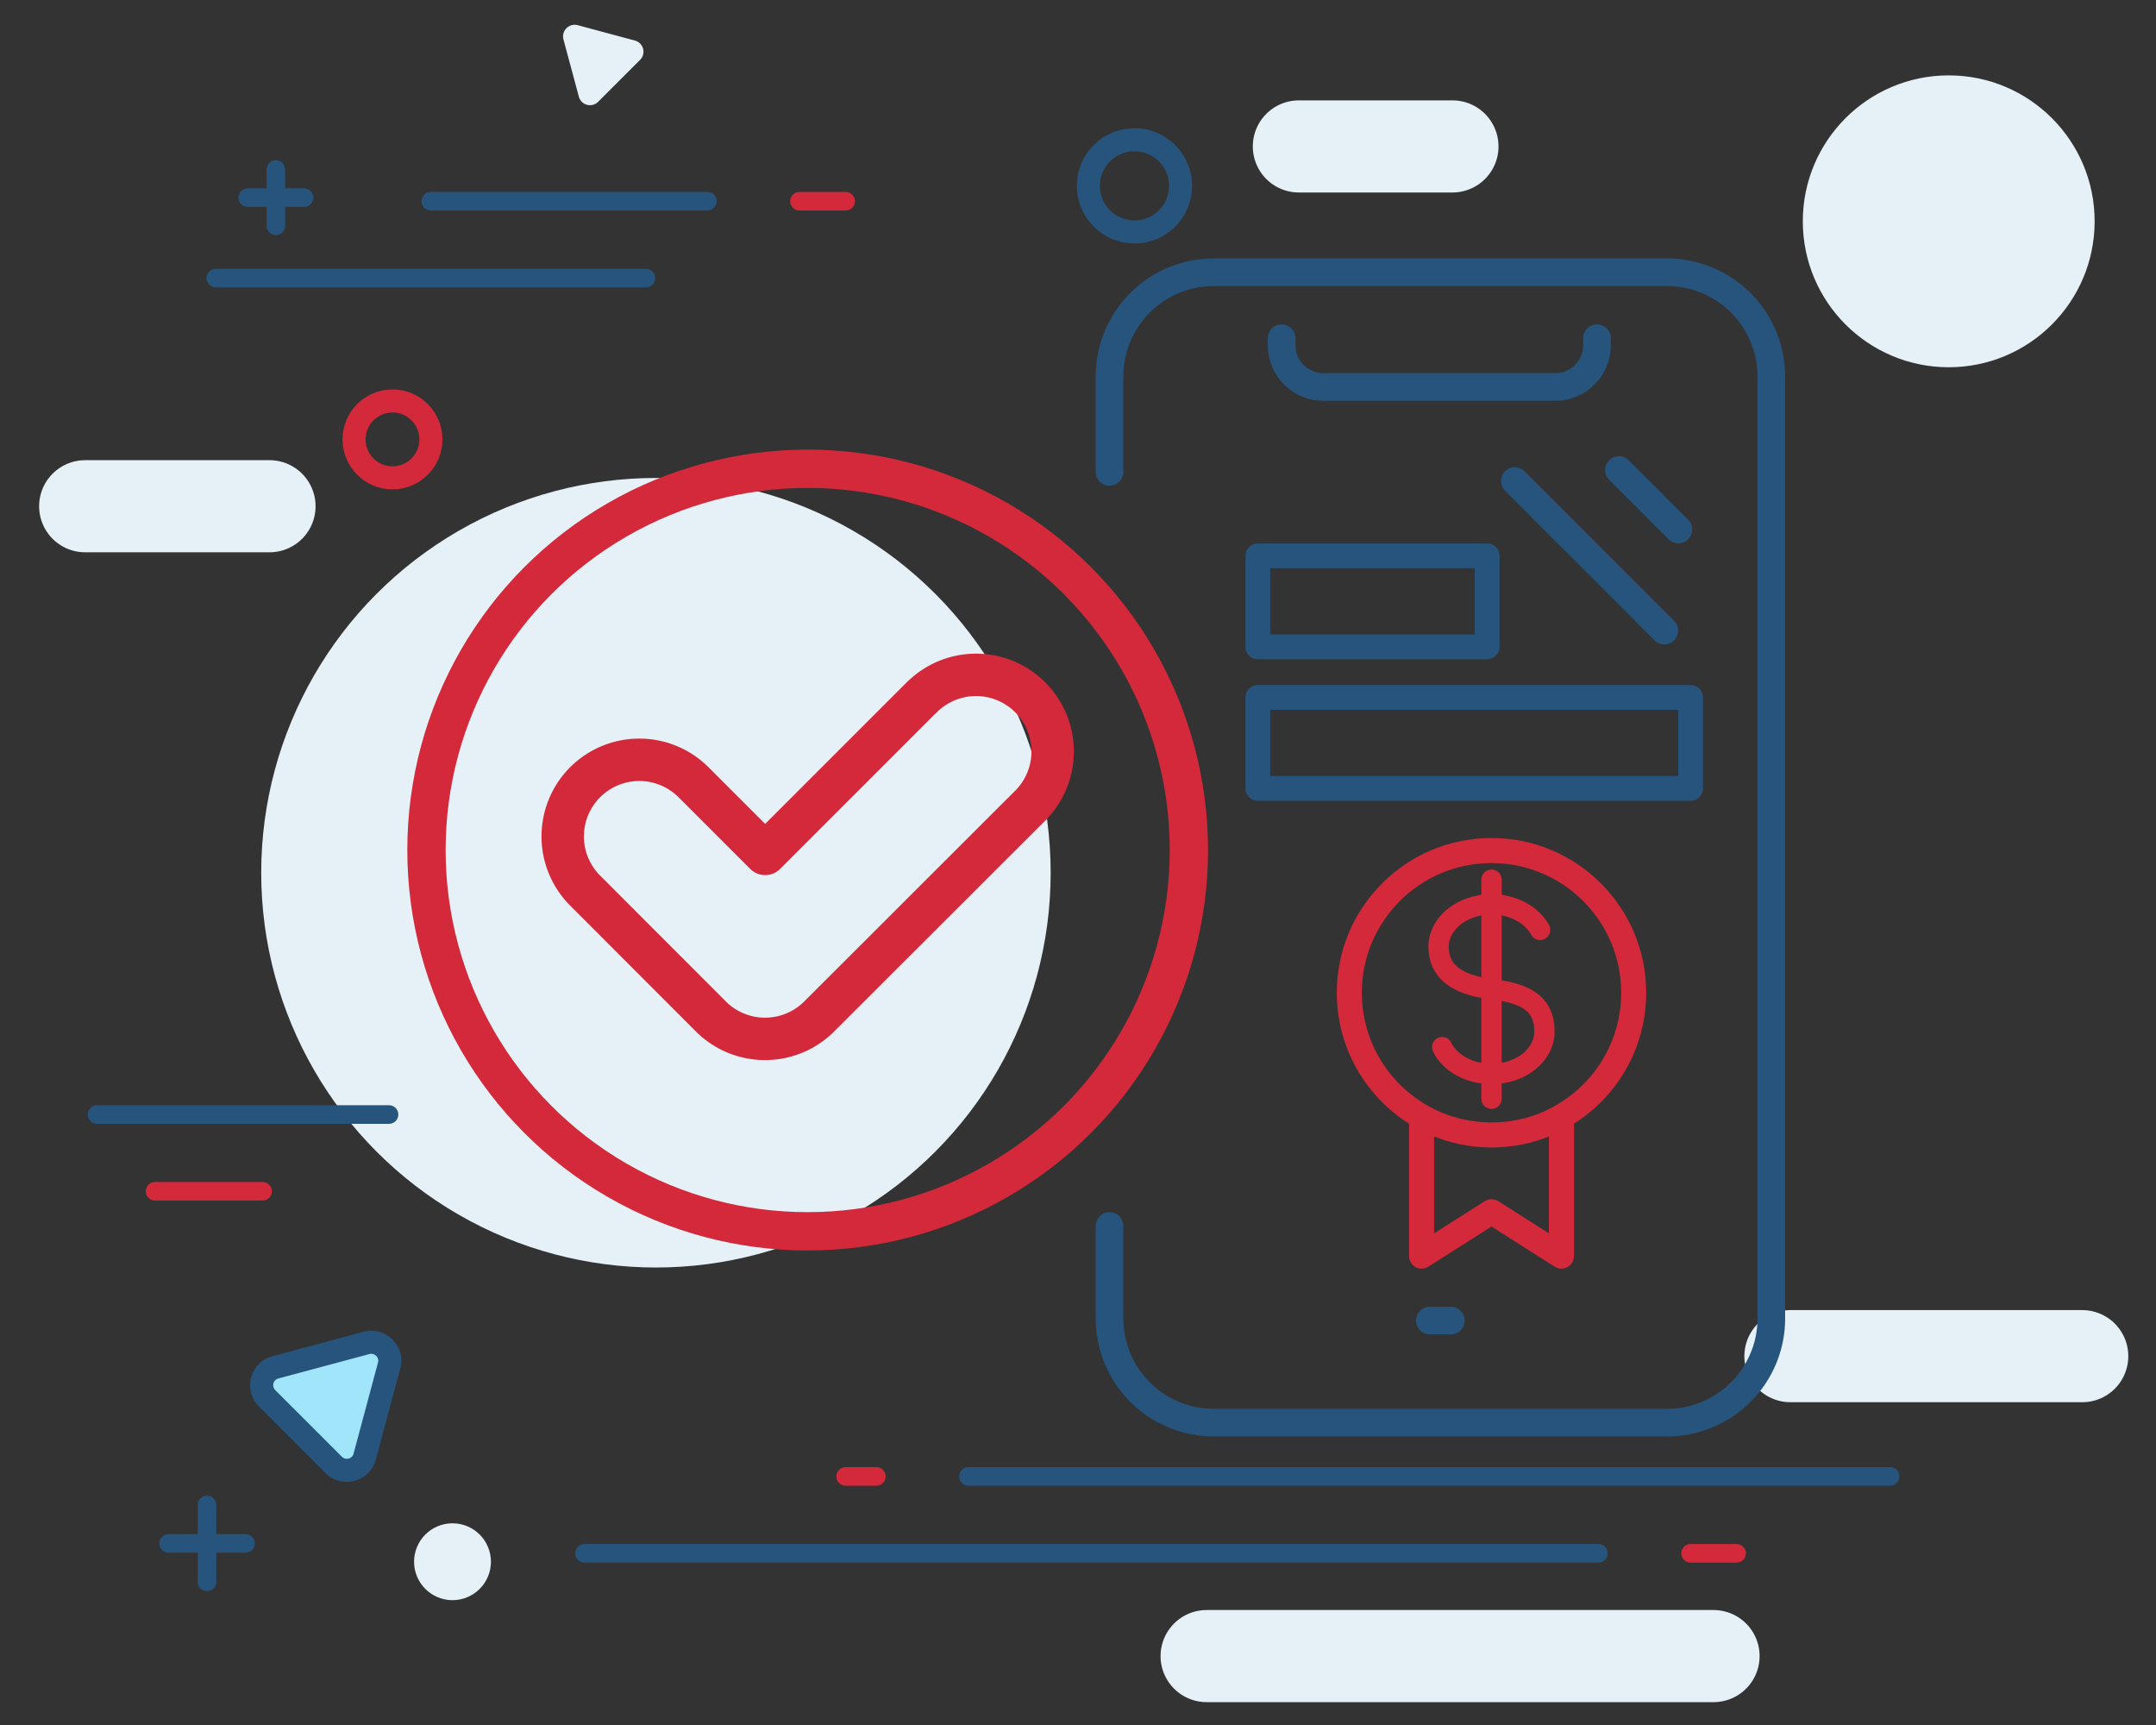 <svg xmlns="http://www.w3.org/2000/svg" xml:space="preserve" viewBox="0 0 173.91 139.16"><rect x="0" y="0" width="173.91" height="139.16" fill="#333333" stroke="none"/>  <circle cx="52.91" cy="70.39" r="31.84" fill="#E5F1F7"></circle>  <circle cx="157.19" cy="17.85" r="11.77" fill="#E5F1F7"></circle>  <path fill="none" stroke="#E5F1F7" stroke-linecap="round" stroke-linejoin="round" stroke-miterlimit="10" stroke-width="7.43" d="M167.96 109.38h-23.54M138.22 133.57H97.33M21.74 40.83H6.87M117.16 11.81h-12.39"></path>  <path fill="none" stroke="#26547C" stroke-linecap="round" stroke-linejoin="round" stroke-miterlimit="10" stroke-width="1.5" d="M57.06 16.23H34.75"></path>  <path fill="none" stroke="#D3293A" stroke-linecap="round" stroke-linejoin="round" stroke-miterlimit="10" stroke-width="1.5" d="M68.21 16.23h-3.72"></path>  <path fill="none" stroke="#26547C" stroke-linecap="round" stroke-linejoin="round" stroke-miterlimit="10" stroke-width="1.5" d="M52.1 22.43H17.41"></path>  <circle cx="91.51" cy="14.99" r="3.72" fill="none" stroke="#26547C" stroke-linecap="round" stroke-linejoin="round" stroke-miterlimit="10" stroke-width="1.86"></circle>  <circle cx="31.66" cy="35.44" r="3.1" fill="none" stroke="#D3293A" stroke-linecap="round" stroke-linejoin="round" stroke-miterlimit="10" stroke-width="1.86"></circle>  <path fill="#A1E5FB" stroke="#26547C" stroke-linecap="round" stroke-linejoin="round" stroke-miterlimit="10" stroke-width="1.86" d="m29.56 108.31-7.34 1.97a1.49 1.49 0 0 0-.67 2.5l5.37 5.37c.82.81 2.2.44 2.5-.67l1.97-7.35c.3-1.1-.72-2.11-1.83-1.82z"></path>  <g fill="none" stroke="#26547C" stroke-linecap="round" stroke-linejoin="round" stroke-miterlimit="10" stroke-width="1.5">    <path d="M13.6 124.48h6.2M16.7 127.58v-6.2"></path>  </g>  <path fill="none" stroke="#26547C" stroke-linecap="round" stroke-linejoin="round" stroke-miterlimit="10" stroke-width="1.5" d="M128.93 125.28H47.15"></path>  <path fill="none" stroke="#D3293A" stroke-linecap="round" stroke-linejoin="round" stroke-miterlimit="10" stroke-width="1.5" d="M140.08 125.28h-3.71"></path>  <path fill="none" stroke="#26547C" stroke-linecap="round" stroke-linejoin="round" stroke-miterlimit="10" stroke-width="1.5" d="M78.12 119.08h74.35"></path>  <path fill="none" stroke="#D3293A" stroke-linecap="round" stroke-linejoin="round" stroke-miterlimit="10" stroke-width="1.5" d="M68.21 119.08h2.48"></path>  <path fill="none" stroke="#26547C" stroke-linecap="round" stroke-linejoin="round" stroke-miterlimit="10" stroke-width="1.5" d="M31.38 89.89H7.83"></path>  <path fill="none" stroke="#D3293A" stroke-linecap="round" stroke-linejoin="round" stroke-miterlimit="10" stroke-width="1.5" d="M21.18 96.08h-8.67"></path>  <path fill="none" stroke="#26547C" stroke-linecap="round" stroke-linejoin="round" stroke-miterlimit="10" stroke-width="1.5" d="M19.98 15.94h4.54M22.25 18.21v-4.54"></path>  <path fill="#E5F1F7" d="m45.45 3.18 1.24 4.61a.93.93 0 0 0 1.56.42l3.38-3.38a.93.93 0 0 0-.42-1.56L46.6 2.03a.94.94 0 0 0-1.15 1.15z"></path>  <circle cx="36.5" cy="125.96" r="3.1" fill="#E5F1F7"></circle>  <g fill="none" stroke="#26547C" stroke-linecap="round" stroke-linejoin="round" stroke-miterlimit="10" stroke-width="2.23">    <path d="M89.5 38.06v-7.7a8.4 8.4 0 0 1 8.4-8.4h36.57a8.41 8.41 0 0 1 8.41 8.4v75.97c0 4.65-3.77 8.41-8.41 8.41H97.9a8.4 8.4 0 0 1-8.4-8.4v-7.46M117.03 106.51h-1.69"></path>    <path d="M128.82 27.28v.56c0 1.86-1.5 3.37-3.37 3.37h-18.7a3.37 3.37 0 0 1-3.37-3.37v-.56M130.59 37.91l4.79 4.79M122.19 38.8l12.06 12.06"></path>  </g>  <path fill="none" stroke="#D3293A" stroke-linecap="round" stroke-linejoin="round" stroke-miterlimit="10" stroke-width="3.42" d="M74.36 56.23 61.72 68.87l-5.78-5.78a6.18 6.18 0 0 0-8.74 0h0a6.18 6.18 0 0 0 0 8.74l10.14 10.15a6.18 6.18 0 0 0 8.74 0L83.1 64.98a6.18 6.18 0 0 0 0-8.74h0a6.18 6.18 0 0 0-8.74 0z"></path>  <circle cx="65.15" cy="68.56" r="30.75" fill="none" stroke="#D3293A" stroke-linecap="round" stroke-linejoin="round" stroke-miterlimit="10" stroke-width="3.09"></circle>  <path fill="none" stroke="#26547C" stroke-linecap="round" stroke-linejoin="round" stroke-miterlimit="10" stroke-width="2" d="M101.46 56.25h34.91v7.34h-34.91zM101.46 44.83h18.5v7.34h-18.5z"></path>  <path fill="none" stroke="#D3293A" stroke-linecap="round" stroke-linejoin="round" stroke-miterlimit="10" stroke-width="2.02" d="M114.67 90.17v11.14l5.64-3.58 5.64 3.58V90.25"></path>  <circle cx="120.31" cy="80.07" r="11.47" fill="none" stroke="#D3293A" stroke-linecap="round" stroke-linejoin="round" stroke-miterlimit="10" stroke-width="2.02"></circle>  <g fill="none" stroke="#D3293A" stroke-linecap="round" stroke-linejoin="round" stroke-miterlimit="10" stroke-width="1.64">    <path d="M116.33 84.46c.63 1.27 2.17 2.16 3.98 2.16 2.36 0 4.27-1.53 4.27-3.42 0-2.56-2-3.13-4.27-3.42-2.95-.36-4.27-1.53-4.27-3.42 0-1.88 1.9-3.42 4.27-3.42 1.75 0 3.26.85 3.92 2.06M120.31 70.95v17.67"></path>  </g></svg>